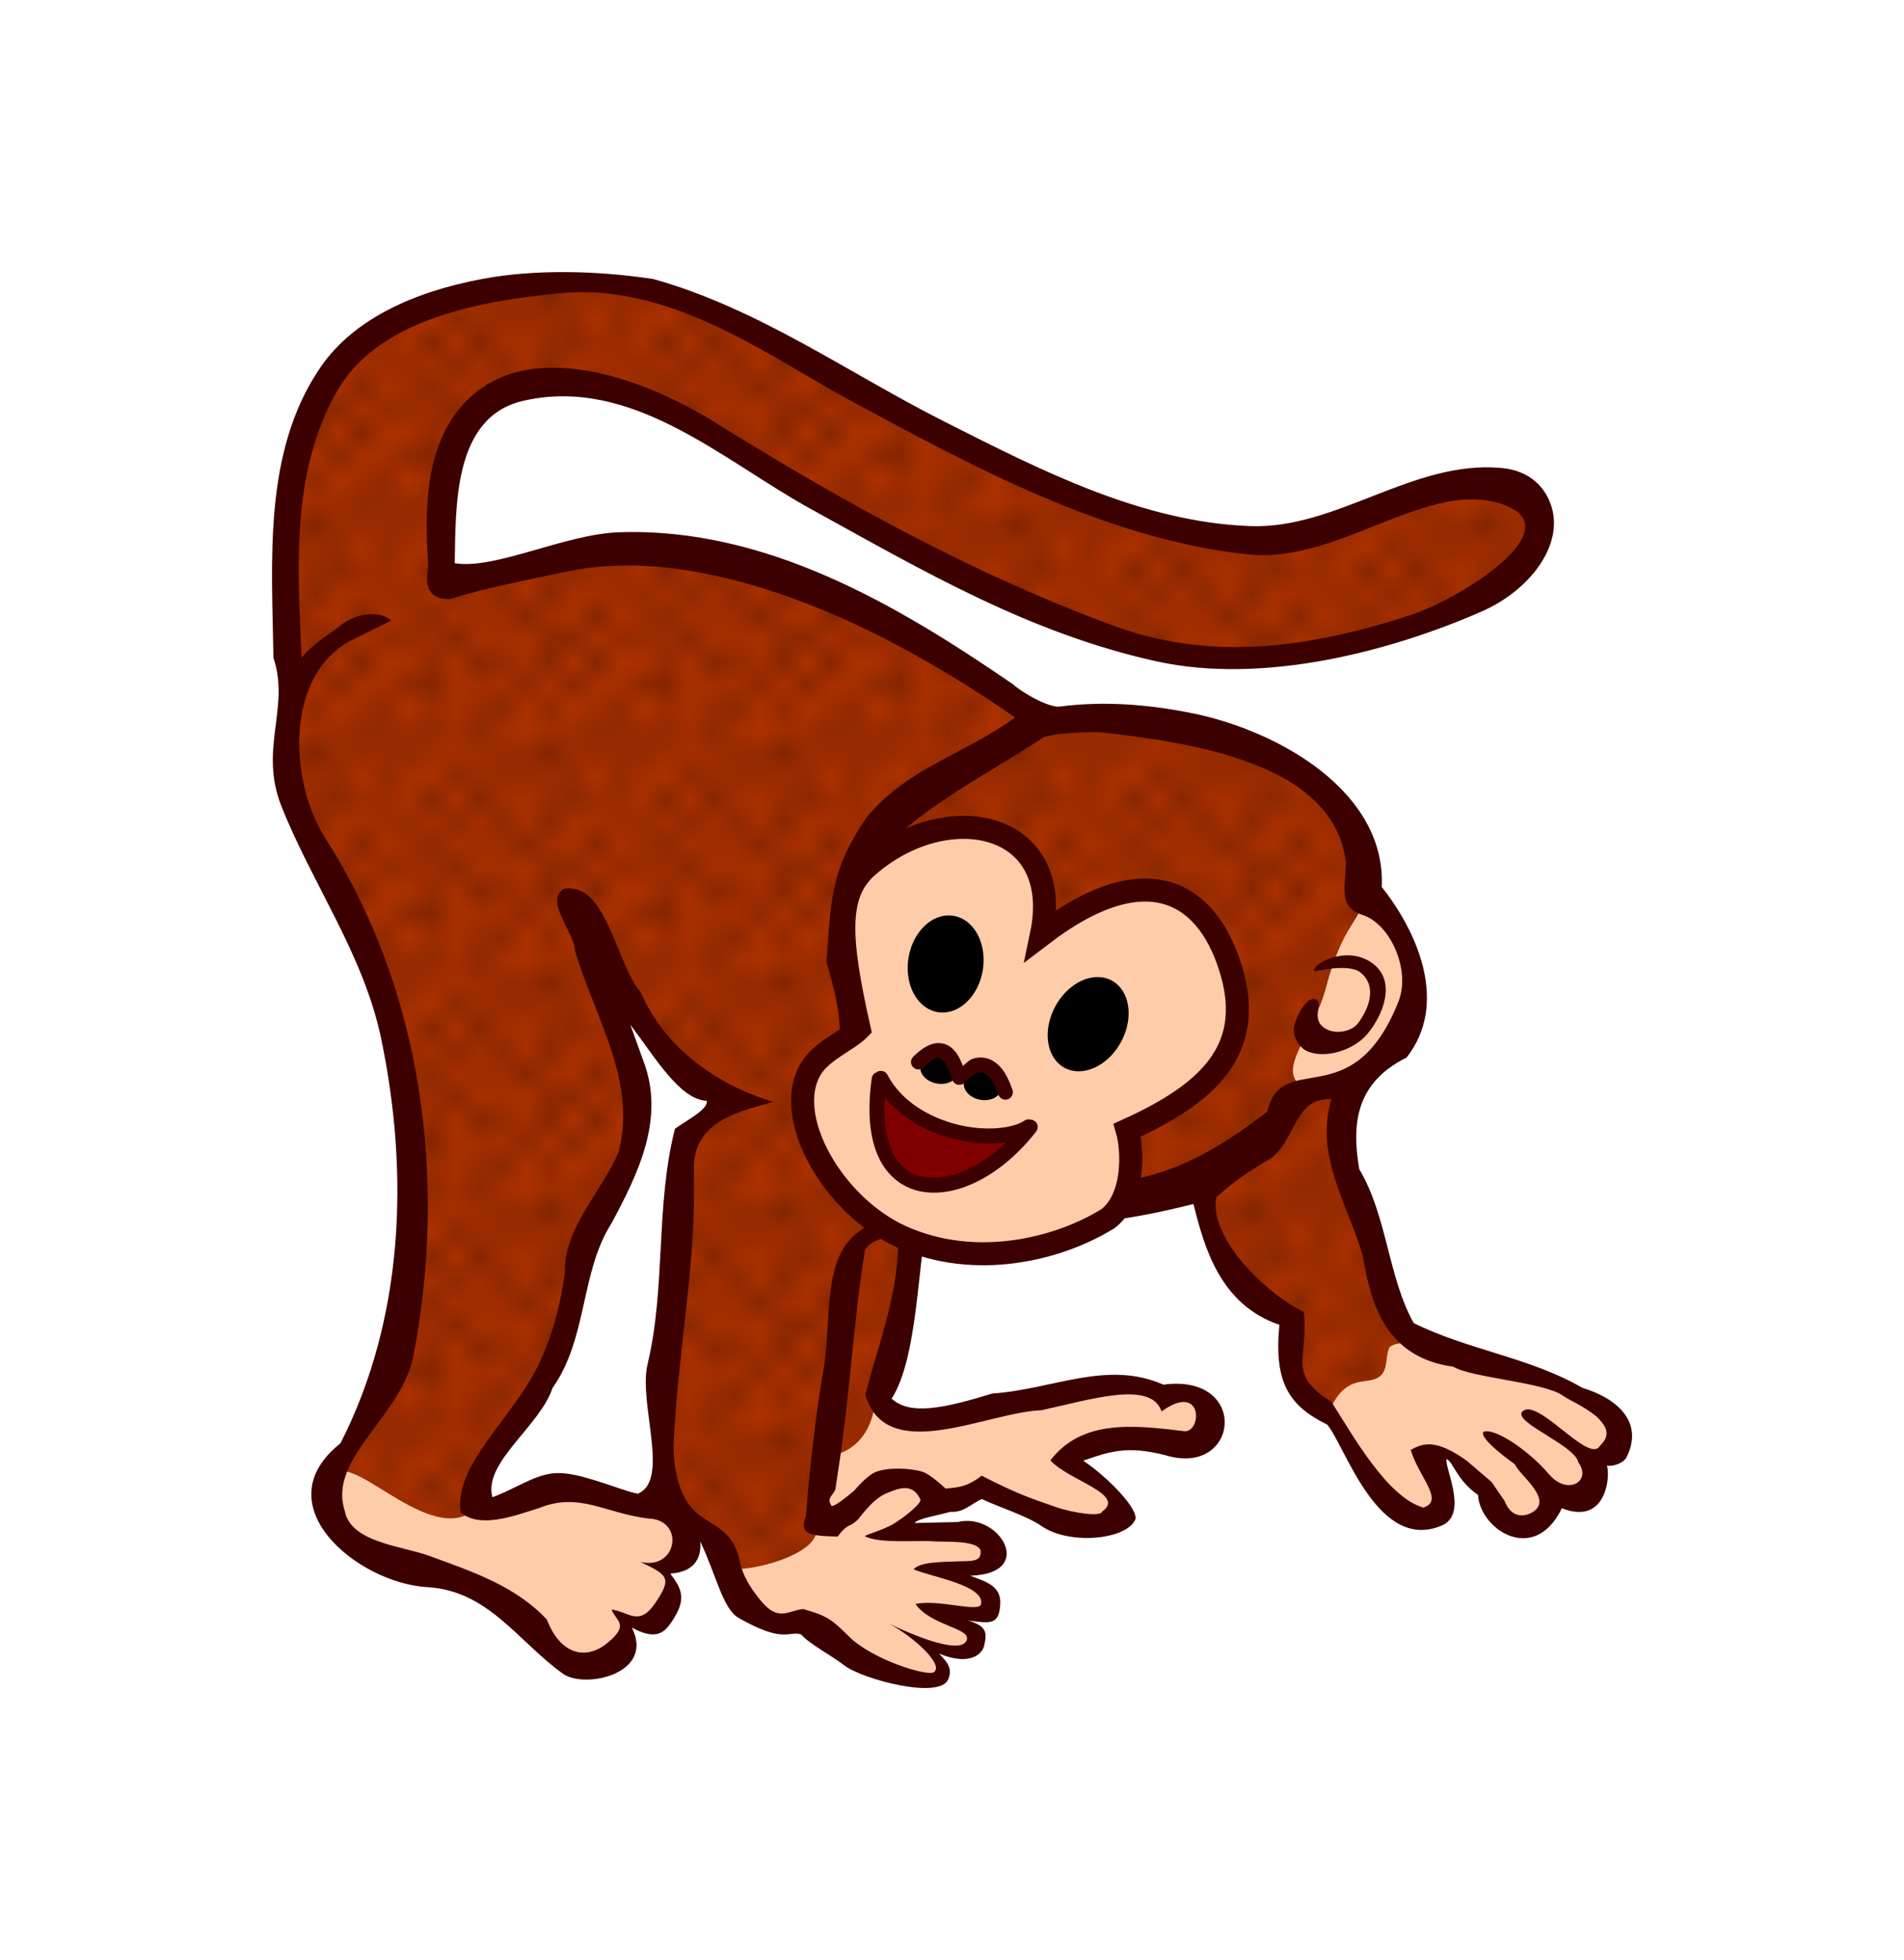 <?xml version="1.0" encoding="UTF-8"?>
<svg width="70.003mm" height="72.048mm" version="1.1" viewBox="0 0 248.04 255.29" xmlns="http://www.w3.org/2000/svg" xmlns:xlink="http://www.w3.org/1999/xlink">
<defs>
<pattern id="a" xlink:href="#b" patternTransform="matrix(3.05 0 0 2.981 507.34 462.38)"/>
<pattern id="b" xlink:href="#c" patternTransform="matrix(1.656 0 0 1.727 135.76 995.43)"/>
<pattern id="c" width="10" height="10" patternTransform="translate(0) scale(10)" patternUnits="userSpaceOnUse">
<circle cx="2.567" cy=".81" r=".45"/>
<circle cx="3.048" cy="2.33" r=".45"/>
<circle cx="4.418" cy="2.415" r=".45"/>
<circle cx="1.844" cy="3.029" r=".45"/>
<circle cx="6.08" cy="1.363" r=".45"/>
<circle cx="5.819" cy="4.413" r=".45"/>
<circle cx="4.305" cy="4.048" r=".45"/>
<circle cx="5.541" cy="3.045" r=".45"/>
<circle cx="4.785" cy="5.527" r=".45"/>
<circle cx="2.667" cy="5.184" r=".45"/>
<circle cx="7.965" cy="1.448" r=".45"/>
<circle cx="7.047" cy="5.049" r=".45"/>
<circle cx="4.34" cy=".895" r=".45"/>
<circle cx="7.125" cy=".34" r=".45"/>
<circle cx="9.553" cy="1.049" r=".45"/>
<circle cx="7.006" cy="2.689" r=".45"/>
<circle cx="8.909" cy="2.689" r=".45"/>
<circle cx="9.315" cy="4.407" r=".45"/>
<circle cx="7.82" cy="3.87" r=".45"/>
<circle cx="8.27" cy="5.948" r=".45"/>
<circle cx="7.973" cy="7.428" r=".45"/>
<circle cx="9.342" cy="8.072" r=".45"/>
<circle cx="8.206" cy="9.315" r=".45"/>
<circle cx="9.682" cy="9.475" r=".45"/>
<circle cx="9.688" cy="6.186" r=".45"/>
<circle cx="3.379" cy="6.296" r=".45"/>
<circle cx="2.871" cy="8.204" r=".45"/>
<circle cx="4.59" cy="8.719" r=".45"/>
<circle cx="3.181" cy="9.671" r=".45"/>
<circle cx="5.734" cy="7.315" r=".45"/>
<circle cx="6.707" cy="6.513" r=".45"/>
<circle cx="5.73" cy="9.67" r=".45"/>
<circle cx="6.535" cy="8.373" r=".45"/>
<circle cx="4.37" cy="7.154" r=".45"/>
<circle cx=".622" cy="7.25" r=".45"/>
<circle cx=".831" cy="5.679" r=".45"/>
<circle cx="1.257" cy="8.519" r=".45"/>
<circle cx="1.989" cy="6.877" r=".45"/>
<circle cx=".374" cy="3.181" r=".45"/>
<circle cx="1.166" cy="1.664" r=".45"/>
<circle cx="1.151" cy=".093" r=".45"/>
<circle cx="1.151" cy="10.093" r=".45"/>
<circle cx="1.302" cy="4.451" r=".45"/>
<circle cx="3.047" cy="3.763" r=".45"/>
</pattern>
</defs>
<g transform="translate(-235.98 -341.86)">
<path d="m308.29 378.62c-2.121 0.013-4.263 0.082-6.407 0.158-9.824 2.398-18.776 5.478-23.444 11.903-5.407 11.505-6.743 24.92-5.209 39.678 1.189 1.94-0.218 7.93-0.327 11.9 2.018 9.298 8.365 17.921 12.699 26.857 3.155 9.777 4.657 19.726 3.907 29.909-1.089 10.556-0.101 21.34-8.137 31.13-2.258 3.596-5.581 6.846 1.792 13.582l15.138 5.034c4.766 1.433 7.244 5.013 9.443 8.851 1.604 0.756 9.591 4.288 9.605-4.731 1.985 0.14 3.312 1.565 5.698-1.679 0.92-1.408 0.381-3.271-1.302-5.493 2.067-0.378 3.158 0.02 4.396-5.796 3.514 2.025 4.586 5.876 6.022 9.458 1.894 3.406 5.177 3.885 8.792 3.662 4.896 2.909 7.552 7.22 15.954 7.938 2.656-1.048 1.654-2.874 0-4.731 1.868 0.358 3.915 1.839 6.188-0.459 0.151-1.826-1.962-2.591-3.421-3.662 2.964 0.199 4.994-0.171 5.047-1.831-0.69-2.202-3.359-2.548-5.209-3.662 2.386-0.588 5.413-0.127 6.188-3.358-0.866-1.938-2.893-1.694-4.558-2.134l-9.443 0.303 5.698-3.51c5.106-0.06 4.235-1.536 6.673-2.29 4.118 2.072 6.937 4.38 14.652 4.579 5.562 0.682 2.779-1.768 2.281-3.358-0.703-1.526-3.349-3.05-6.188-4.576 1.586-1.197 2.098-2.54 6.511-3.358l10.418 1.221c3.148-2.136 3.041-4.477-0.324-7.02l-3.907 0.614c-3.831-2.512-8.98-2.063-14.98 0.303l-18.232 3.052c-1.754-0.311-3.431-0.743-3.907-3.052 2.491-7.26 4.329-14.928 4.231-23.806 5.114 1.223 10.406 1.116 15.955-0.914 6.942 1.149 14.114 0.375 21.491-2.138 2.035 4.678 1.679 13.215 12.699 16.482-2.991 6.938 0.048 9.99 3.907 12.513l9.443 12.513c5.523 3.019 5.81 0.476 4.882-3.358l-0.975-4.579c1.36 0.319 1.846-0.507 5.209 2.441l4.234 6.717c2.135 2.883 4.597 0.838 7.162-2.748 2.565-0.407 5.562-0.177 5.209-4.883 4.894-2.704 2.862-4.483 1.953-6.41-2.034-1.756-4.743-2.878-7.162-4.272l-19.21-5.493c-1.52-0.961-3.038-6.079-4.558-10.072-3.12-8.304-5.416-15.447-4.234-17.703-0.172-4.422 3.902-7.958 7.49-11.596 5.371-8.274 0.597-12.658-3.256-17.396-0.893-7.181-2.49-14.145-11.073-18.923-10.67-4.567-21.794-4.863-32.884-5.493-9.865-7.788-21.182-13.67-33.211-18.616-6.858-2.247-14.323-3.732-23.768-2.745l-19.7 3.507c0.166-6.308-2.328-10.595 0.975-18.006 2.9-3.176 5.634-9.919 23.283-5.952l43.306 24.113c8.9 4.196 17.797 8.267 26.697 10.069 12.875 0.8 25.104-0.213 35.816-5.493 3.983-2.733 8.515-3.159 11.724-9.155-0.836-8.797-4.466-7.551-7.814-7.324-6.831-0.036-14.264 3.302-21.491 5.493-9.413 3.328-18.356-0.421-27.351-3.358l-53.073-25.94c-5.475-2.458-11.649-2.945-18.012-2.907zm9.076 93.359c4.214 4.957 7.623 10.819 14.735 12.517-3.328 1.99-6.021 4.128-6.907 6.69-0.699 13.601-4.429 27.769-2.763 39.708l-0.46 7.553-13.814-3.669-8.058 3.884c-2.934-0.387-2.273-2.028-1.612-4.1l9.9-16.617c1.768-3.222 2.979-9.056 4.144-15.106 3.076-4.911 5.663-10.129 6.907-16.185l-4.375-13.596 2.302-1.079z" fill="#ad3100" fill-rule="evenodd" stroke="#f00" stroke-width=".632"/>
<path d="m307.99 378.24c-2.121 0.012-4.263 0.082-6.407 0.158-9.824 2.398-18.776 5.478-23.444 11.903-5.407 11.505-6.743 24.92-5.209 39.678 1.189 1.94-0.218 7.93-0.327 11.9 2.018 9.298 8.365 17.921 12.699 26.857 3.155 9.777 4.657 19.726 3.907 29.909-1.089 10.556-0.101 21.34-8.137 31.13-2.258 3.596-5.581 6.846 1.792 13.582l15.138 5.034c4.766 1.433 7.244 5.013 9.443 8.851 1.604 0.756 9.591 4.288 9.605-4.731 1.985 0.14 3.312 1.565 5.698-1.679 0.92-1.408 0.381-3.271-1.302-5.493 2.067-0.378 3.158 0.019 4.396-5.796 3.514 2.025 4.586 5.876 6.022 9.458 1.894 3.406 5.177 3.885 8.792 3.662 4.896 2.909 7.552 7.22 15.955 7.938 2.656-1.048 1.654-2.874 0-4.731 1.868 0.358 3.915 1.839 6.188-0.459 0.15-1.826-1.962-2.591-3.421-3.662 2.964 0.199 4.994-0.171 5.047-1.831-0.69-2.202-3.359-2.548-5.209-3.662 2.386-0.588 5.413-0.128 6.188-3.358-0.866-1.938-2.893-1.694-4.558-2.134l-9.443 0.303 5.698-3.51c5.106-0.06 4.235-1.536 6.673-2.29 4.118 2.072 6.938 4.38 14.652 4.579 5.562 0.682 2.779-1.768 2.281-3.358-0.703-1.526-3.349-3.05-6.188-4.576 1.586-1.197 2.098-2.54 6.511-3.358l10.418 1.221c3.148-2.136 3.041-4.477-0.324-7.02l-3.907 0.614c-3.831-2.512-8.98-2.063-14.98 0.304l-18.232 3.052c-1.754-0.311-3.431-0.743-3.907-3.052 2.491-7.26 4.329-14.928 4.231-23.806 5.114 1.223 10.406 1.116 15.955-0.914 6.943 1.149 14.114 0.375 21.491-2.138 2.035 4.678 1.679 13.215 12.699 16.482-2.991 6.938 0.048 9.99 3.907 12.513l9.443 12.513c5.524 3.019 5.81 0.476 4.882-3.358l-0.975-4.579c1.36 0.319 1.846-0.507 5.209 2.441l4.234 6.717c2.134 2.883 4.597 0.838 7.162-2.748 2.565-0.407 5.562-0.177 5.209-4.883 4.894-2.704 2.862-4.482 1.953-6.41-2.034-1.756-4.743-2.878-7.162-4.272l-19.21-5.493c-1.52-0.961-3.038-6.079-4.558-10.072-3.12-8.304-5.416-15.447-4.234-17.703-0.172-4.422 3.902-7.958 7.49-11.596 5.371-8.274 0.597-12.658-3.256-17.396-0.893-7.181-2.49-14.145-11.073-18.923-10.67-4.567-21.794-4.863-32.884-5.493-9.865-7.788-21.182-13.67-33.211-18.616-6.858-2.247-14.323-3.732-23.768-2.745l-19.699 3.507c0.166-6.308-2.328-10.595 0.975-18.006 2.9-3.176 5.634-9.919 23.283-5.952l43.306 24.113c8.9 4.196 17.797 8.267 26.696 10.069 12.875 0.8 25.104-0.213 35.816-5.493 3.983-2.733 8.515-3.158 11.724-9.155-0.836-8.797-4.466-7.551-7.814-7.324-6.831-0.036-14.264 3.302-21.491 5.493-9.413 3.328-18.356-0.421-27.351-3.358l-53.073-25.94c-5.475-2.458-11.649-2.945-18.012-2.907zm9.076 93.359c4.214 4.957 7.623 10.819 14.735 12.517-3.328 1.99-6.021 4.128-6.907 6.69-0.699 13.601-4.429 27.769-2.763 39.708l-0.46 7.553-13.814-3.669-8.058 3.885c-2.934-0.387-2.273-2.028-1.612-4.1l9.9-16.617c1.768-3.222 2.979-9.056 4.144-15.106 3.076-4.911 5.663-10.129 6.907-16.185l-4.375-13.596 2.302-1.079z" fill="url(#a)" fill-rule="evenodd" opacity=".429" stroke="#f00" stroke-width=".632"/>
<path d="m418.98 475.79c-4.348 4.851-10.651 9.256-13.265 7.657-3.656-2.236 1.399-6.743 3.027-13.027 2.046-7.893 4.544-8.821 4.618-11.01 3.521 2.239 10.554 10.874 5.619 16.38z" color="#000000" fill="#fca" fill-rule="evenodd"/>
<path d="m409.23 525.5c0.628-1.504 1.653-2.92 3.165-3.453 1.281-0.452 2.526-0.22 3.379-0.949 1.012-0.865 0.684-2.321 1.13-3.555 0.362-1.002 3.004-0.533 3.377-1.538l20.951 7.122 5.756 4.532c0.185 2.024-0.278 3.414-3.684 4.316 0 0 0.46 4.532-0.921 4.532s-4.374 0.216-4.374 0.216l-2.533 3.669c-1.868 1.067-3.133-0.97-4.605-1.942l-4.375-5.611c-1.939-1.954-3.055-1.98-4.144-1.942l1.612 6.258c-0.288 0.836-0.113 1.889-1.612 2.158-1.165 0.189-2.575-0.079-4.605-1.511-4.128-2.44-6.002-7.785-8.519-12.301z" fill="#fca" fill-rule="evenodd"/>
<path d="m344.07 531.54c3.53-0.72 5.488-3.208 5.986-7.337 1.726 2.867 5.222 2.968 8.749 3.021l25.096-5.395 3.223 2.158c2.075 0.15 2.845-2.758 7.137 2.59-1.151 4.816-2.302 3.006-3.454 3.669l-10.591-1.079-5.065 2.59c4.046 3.047 6.543 5.368 6.907 6.69-1.612 2.94-3.223 2.094-4.835 2.374l-13.123-5.179-5.526 1.942-4.144-3.021c-4.952-0.885-7.689 3.418-11.512 5.179z" fill="#fca" fill-rule="evenodd"/>
<path d="m331.02 546.02c1.123 0.941 12.53-1.544 11.233-5.494 5.43-0.878 6.056-3.686 8.791-5.646h5.047l1.791 2.899c-1.072 0.236-3.345 2.16-5.21 3.51l10.256 0.305c3.924 2.249 1.853 3.202 0.326 4.273l-2.768 0.763 3.419 1.984c1.899 2.55 0.544 2.922-0.488 3.51l-4.07 0.305 3.744 2.289c-0.019 0.814 0.099 1.628-0.326 2.442l-5.535-0.611c1.965 2.419 2.105 3.888 0.163 4.273-4.828-0.945-9.573-0.876-14.815-6.867-4.101-0.54-8.209-1.076-9.768-3.205z" fill="#fca" fill-rule="evenodd"/>
<path d="m279.25 534.43c1.757-4.492 12.047 8.396 18.071 4.425l10.908-2.899c3.78 0.279 7.342 0.406 14.489 3.052 2.403 2.49 3.961 4.931-0.488 7.019 0.585 1.754 2.501 3.286 0.651 6.562-1.405 0.877-3.033 1.486-5.698 0 0.849 2.986-0.234 4.667-1.954 5.646-4.423 0.365-4.235 0.357-6.349 0l-10.419-10.072c-4.661-0.778-10.417-0.874-16.768-4.425-4.632-7.332-2.073-6.698-2.442-9.308z" fill="#fca" fill-rule="evenodd"/>
<path d="m353.23 465.18c-0.605 0.03-1.206 0.207-1.746 0.613l-0.07 0.053-0.033 0.08c-0.154 0.374-0.324 0.552-0.498 0.768-0.174 0.216-0.353 0.515-0.336 0.926 0.034 0.822 0.609 2.071 2.344 5.371l0.047 0.088 0.086 0.047c1.37 0.715 2.23 1.429 3.147 1.684 0.458 0.128 0.94 0.116 1.428-0.096s0.981-0.605 1.559-1.221l0.033-0.037 0.022-0.043c0.46-0.965 0.62-2.015 0.367-3.121-0.253-1.106-0.907-2.26-2.031-3.486l-0.02-0.023-0.025-0.019c-0.445-0.325-1.389-0.948-2.502-1.312-0.556-0.182-1.164-0.3-1.77-0.27zm0.049 0.629c0.501-0.022 1.021 0.077 1.525 0.242 0.994 0.325 1.874 0.9 2.291 1.203 1.058 1.161 1.646 2.217 1.865 3.178 0.217 0.95 0.085 1.817-0.307 2.66-0.523 0.55-0.954 0.887-1.309 1.041-0.365 0.159-0.657 0.164-1.008 0.066-0.679-0.189-1.579-0.867-2.924-1.582-1.665-3.176-2.215-4.524-2.236-5.025-0.011-0.255 0.044-0.315 0.195-0.502 0.131-0.162 0.337-0.439 0.514-0.799 0.425-0.313 0.899-0.46 1.393-0.482z" color="#000000" color-rendering="auto" fill="#f60" fill-rule="evenodd" image-rendering="auto" shape-rendering="auto" solid-color="#000000" style="block-progression:tb;isolation:auto;mix-blend-mode:normal;text-decoration-color:#000000;text-decoration-line:none;text-decoration-style:solid;text-indent:0;text-transform:none;white-space:normal"/>
<path d="m371.15 470.61c-0.828-0.055-1.685-0.02-2.541 0.123l-0.029 6e-3 -0.029 0.01c-0.508 0.187-1.757 0.657-2.857 1.391-0.55 0.367-1.066 0.801-1.432 1.318-0.366 0.517-0.579 1.136-0.476 1.805l0.014 0.088 0.057 0.066c1.282 1.519 3.642 2.346 8.492 2.682l0.094 6e-3 0.082-0.045c1.343-0.738 2.654-1.099 3.574-1.713 0.46-0.307 0.832-0.702 0.99-1.236 0.158-0.535 0.1-1.172-0.178-1.967l-0.016-0.047-0.031-0.039c-0.68-0.897-1.891-1.603-3.356-2.033-0.732-0.215-1.53-0.359-2.357-0.414zm-0.041 0.631c0.782 0.052 1.534 0.189 2.221 0.391 1.351 0.397 2.428 1.057 2.99 1.773 0.229 0.682 0.264 1.176 0.16 1.527-0.107 0.363-0.345 0.63-0.733 0.889-0.752 0.502-2.056 0.903-3.424 1.635-4.64-0.33-6.769-1.127-7.887-2.387-0.04-0.444 0.063-0.854 0.34-1.246 0.299-0.423 0.756-0.818 1.266-1.158 1.009-0.673 2.193-1.123 2.701-1.311 0.794-0.13 1.594-0.164 2.365-0.113z" color="#000000" color-rendering="auto" fill="#f60" fill-rule="evenodd" image-rendering="auto" shape-rendering="auto" solid-color="#000000" style="block-progression:tb;isolation:auto;mix-blend-mode:normal;text-decoration-color:#000000;text-decoration-line:none;text-decoration-style:solid;text-indent:0;text-transform:none;white-space:normal"/>
<path d="m309.75 377.3c-3.774-0.026-7.484 0.245-10.922 0.887-8.737 1.631-16.725 5.137-21.08 11.482-7.525 10.963-6.346 25.175-6.148 37.873 2.194 6.49-1.926 11.854 1.037 19.316 4.048 10.195 10.706 19.322 12.99 30.248 3.668 17.545 2.984 36.553-5.303 52.75-10.102 8.013 2.195 18.134 11.209 18.719 8.089 0.415 11.879 7.074 17.805 11.299 2.784 1.984 12.007 0.046 8.953-6.027 3.101 1.701 4.21 0.707 5.191-0.75 1.995-2.961 1.339-4.264-0.188-6.279 3.391-0.212 4.08-2.305 3.908-4.182 2.092 4.383 2.94 8.78 5.002 9.955 5.971 3.404 6.485 1.631 8.139 2.15 1.089 1.255 3.903 2.7 5.6 4.016 2.335 1.812 12.458 4.526 13.566 1.824 0.563-1.373-0.022-2.129-1.195-3.346 3.699 1.552 5.59 0.299 5.889-1.086 0.353-1.641 0.366-2.476-2.119-3.223 2.913 0.383 4.044 0.632 4.203-2.143 0.138-2.407-1.968-2.946-3.914-3.688 8.759-0.264 3.707-8.344-1.619-6.994l-5.625 0.127c0.381-0.583 3.195-1.032 4.644-1.451 1.747 0.091 2.467-0.874 4.106-1.678 1.915 0.952 5.881 2.187 7.783 3.527 3.444 2.427 10.818 1.878 12.184-0.764 0.656-1.269-3.53-5.61-6.748-7.746 3.385-1.189 5.672-1.996 10.641-0.734 9.7 3.012 11.116-10.682-0.199-9.174-7.382-3.254-14.428 0.635-22.295 1.154-6.195 1.909-10.718 2.893-13.109 0.666 3.459-5.321 3.383-18.175 4.606-22.178 4.359 0.109 7.396 1.378 13.522-1.148 7.047 1.431 16.857-0.947 21.193-2.019 1.404 5.619 3.452 13.091 11.191 15.729-0.707 7.458 1.168 10.508 6.238 13.004 2.372 2.815 6.675 16.976 15.17 13.029 3.093-1.686 0.103-7.457 0.367-8.537 0.846 0.272 1.308 2.733 4.104 4.666 0.257 4.502 7.34 9.165 10.922 1.73 2.302 0.907 3.776 0.438 4.686-0.545 1.373-1.484 1.463-4.139 1.185-5.004 0.914 0.154 2.214-0.386 2.568-1.107 2.279-4.634-1.306-7.677-5.77-9.027-6.814-3.967-14.989-4.947-21.967-8.438-3.37-6.029-3.419-13.824-7.094-20.049-1.079-6.244-0.241-11.343 6.164-14.529 5.411-6.882 1.63-16.077-3.232-22.219 0.571-12.509-13.578-20.329-24.438-22.576-6.138-1.27-11.957-1.647-17.555-0.918-1.175 0.153-4.433-1.48-6.078-2.928-14.91-10.224-32.142-20.481-51.383-19.773-7.007 0.258-16.1 4.9-21.316 4.025 0.14-7.345-0.219-19.02 8.857-21.135 14.197-3.308 26.02 7.727 37.438 14.02 14.688 8.095 28.463 16.202 45.053 19.881 13.882 3.078 30.467-1.228 42.473-6.494 6.095-2.673 10.686-8.501 9.045-13.697-0.764-2.419-2.767-4.639-6.508-4.981-11.558-1.054-21.416 7.982-32.705 7.574-14.241-0.514-27.49-7.365-39.918-13.641-12.514-6.319-24.189-14.742-37.908-18.551-3.685-0.548-7.521-0.871-11.295-0.896zm2.103 2.615c13.262 0.015 25.087 8.807 34.752 14.029 15.958 8.622 33.386 18.118 51.869 20.121 12.07 1.308 23.61-10.118 33.537-6.418 8.52 3.175-5.591 12.147-12.35 14.35-12.424 4.049-25.427 6.152-38.281 1.477-18.495-6.726-35.854-16.4-52.338-26.645-9.256-5.752-24.465-11.343-32.676-2.357-4.708 5.152-5.196 12.735-4.598 21.092-0.387 2.377-0.233 4.373 2.814 4.336 4.934-1.553 10.183-2.505 15.09-3.559 9.523-2.044 19.482 0.028 27.824 2.832 11.628 3.958 22.08 10.182 30.738 16.131-6.541 4.777-14.035 6.574-19.279 12.93-4.982 6.976-4.764 11.819-5.303 18.949 3.959 13.278-0.621 9.947 2.803 13.225-1.542 1.232-3.123 5.406-4.814 7.711 0.512 8.251 4.353 10.073 8.967 12.592-2.867 1.208-4.663 2.898-5.574 5.453-1.448 4.059-1.014 9.645-1.766 13.971-1.065 6.126-1.932 14.173-2.295 19.162-0.944 2.452 0.455 2.594 4.127 2.701 1.346-1.805 1.519-1.163 2.43-2.037 0.237 0 1.873-2.755 3.936-3.602 1.435-0.589 3.357-1.485 4.408 0.801 0.245 0.344-1.548 1.969-3.453 3.156-1.479 0.9-4.012 1.516-3.74 1.656 1.908 0.983 7.115 0.478 8.773 0.639 1.353 0.131 5.698-0.228 6.262 1.164 0.198 1.55-1.195 1.395-2.842 1.449-2.249 0.074-5.073 0.074-5.881 1.039 2.351 1 9.19 2.065 8.805 4.496-0.194 1.225-5.461-0.642-8.551 0.018 2.005 2.851 7.216 3.116 6.674 4.689-0.665 1.928-6.417-0.35-10.117-2.123 3.089 1.628 7.207 5.342 5.84 6.311-0.846 0.599-8.077-1.645-11.088-4.664-2.384-2.39-3.024-2.706-5.916-3.549-2.015 0.124-3.282 1.916-5.875-1.498-0.791-1.041-1.998-2.546-2.498-5.076-0.938-4.057-3.981-4.336-5.976-6.367-1.852-1.884-2.705-5.515-2.529-9.096 0.611-12.426 2.952-22.852 2.605-35.225-0.194-6.921 7.557-7.832 10.322-8.81-7.593-2.286-14.145-7.179-17.225-14.229-3.273-3.848-4.481-14.525-10.041-13.51-2.566 1.55 1.339 5.542 1.48 8.113 2.535 8.614 8.164 17.067 5.623 26.27-2.272 5.231-7.05 9.708-6.969 15.611-0.653 4.942-2.101 10.316-5.07 14.904-3.832 5.922-9.224 10.945-8.51 16.307 2.498 2.123 6.729 0.553 10.234-0.555 5.234-2.117 8.539 0.659 14.203 1.363 4.819 0.117 3.851 6.783-0.99 5.658 3.526 1.706 4.154 2.039 1.934 5.33-2.14 3.171-3.451 1.15-5.705 0.869 0.508 1.474 2.468 1.941-0.588 4.387-2.277 1.91-5.833 2.064-7.854-3.096-4.112-4.378-9.703-6.228-15.213-8.248-3.746-1.373-10.387-1.757-11.127-5.967-2.159-6.844 7.453-12.261 8.973-20.15 4.394-22.808 1.218-47.518-11.486-67.385-4.804-7.512-5.283-21.537 3.631-25.912l4.975-2.443c-1.859-1.591-5.048-0.626-6.42 0.479-1.674 1.348-3.58 2.347-5.279 4.346-0.52-11.825-1.421-24.8 4.953-35.242 5.44-8.912 18.694-11.312 28.965-12.236 0.897-0.081 1.786-0.118 2.67-0.117zm67.41 57.316c11.451 1.3 30.684 3.834 32.057 17.111-0.115 3.182-0.936 5.739 2.117 6.672 3.626 1.108 6.367 7.166 4.723 11.305-5.992 15.076-15.182 6.048-17.094 14.334-13.256 10.236-19.041 9.068-32.438 10.445-2.786 1.155-8.602 3.382-15.852 1.281-3.087-0.895-6.918-5.607-6.861-7.83-0.503-1.392-2.558-3.347 0.26-6.205 9.495-8.864-6.09-18.789 6.762-33.646 0.219-0.392 0.564-0.699 0.979-0.871 5.522-4.741 13.421-8.757 18.06-11.979 1.774-0.515 5.438-0.66 7.287-0.617zm-61.168 38.098c3.382 4.471 6.481 9.766 9.961 9.912 0.145 1.087-2.143 2.255-4.144 3.629-2.566 10.008-1.171 20.624-3.568 30.654-1.236 5.17 2.984 15.119-1.283 16.891-1.62-0.356-3.337-1.056-5.143-1.609-1.806-0.553-4.025-1.266-5.994-1.033-2.535 0.299-5.034 2.119-7.797 3.092-1.246-4.489 6.202-9.254 7.838-14.227 4.604-6.539 3.587-15.028 7.674-21.439 3.527-6.564 7.007-13.696 4.15-21.168-0.564-1.567-1.133-3.133-1.693-4.701zm91.316 9.693c-2.141 7.427 2.005 13.333 4.123 20.457 1.028 6.418 3.114 13.219 11.766 14.391 2.402 1.458 11.827 2.007 14.307 3.781 0.969 0.693 2.6 1.269 4.416 2.754 1.242 1.26 1.881 2.333 0.367 3.799-1.473 2.39-8.303-6.658-10.156-4.412-0.863 1.442 6.97 4.358 7.354 6.533 1.803 2.41-1.356 4.44-3.822 1.545-2.658-3.12-7.103-6.092-8.524-5.518-0.712 0.855 4.086 4.229 4.086 4.229 0.626 1.467 5.051 4.551 2.309 6.236-0.806 0.495-2.691 1.032-3.65-1.465l-1.688-2.457-3.232-2.768c-4.062-2.905-5.688-2.293-7.311-1.422 1.065 3.574 4.46 6.622 1.647 7.516-4.698-1.332-9.155-9.366-11.978-13.775-5.966-3.772-2.893-5.61-3.603-11.719-5.118-2.469-12.325-9.684-11.404-14.912 1.648-1.506 4.132-3.399 6.611-4.766 3.83-2.111 3.271-8.287 8.385-8.027zm-56.414 17.096c0.223 7.834-2.318 13.857-4.293 21.418 2.753 9.269 15.797 2.266 22.94 2.008 6.519-1.419 14.289-3.922 15.656 0.154 5.358-3.869 5.312 2.597 3.031 2.58-6.636-0.811-13.4-1.585-17.512 3.797 2.357 2.615 9.958 4.428 6.719 6.68-0.086 0.655-3.536 0.249-6.08-0.629-3.291-1.136-5.109-1.763-9.586-4.055-1.701 1.281-2.701 1.534-4.717 1.666 0 0-1.946-1.871-3.064-2.201-1.627-0.48-4.451-0.58-6.021 0.045-1.195 0.475-2.799 2.422-2.799 2.422s-2.752 2.368-2.99 1.967c-0.544-0.914-0.071-1.063 0.519-2.051l0.379-2.57c1.494-9.501 1.965-19.186 3.473-28.643 0.874-1.651 3.195-1.441 4.346-2.588z" color="#000000" color-rendering="auto" fill="#3c0000" fill-rule="evenodd" image-rendering="auto" shape-rendering="auto" solid-color="#000000" style="block-progression:tb;isolation:auto;mix-blend-mode:normal;text-decoration-color:#000000;text-decoration-line:none;text-decoration-style:solid;text-indent:0;text-transform:none;white-space:normal"/>
<path d="m348.98 454.71c-4.045 3.55-3.764 9.232-1.07 21.161-1.416 1.455-4.787 2.8-6.214 5.06-3.976 6.295 2.864 18.007 11.671 21.991 9.72 4.397 20.602 1.623 26.982-2.353 3.538-2.751 3.184-9.046 2.471-11.507 10.526-4.76 16.494-10.37 13.655-20.457s-10.652-15.806-24.831-4.96c3.124-14.858-12.298-18.031-22.663-8.935z" fill="#fca" stroke="#3c0000" stroke-width="3"/>
<path d="m414.81 467.35c-3.445-2.58-8.23 0.262-7.572 1.033 0 0 4.425-1.08 5.94 0.116 2.401 1.893 0.966 5.046-0.35 6.716-0.744 0.945-2.815 1.478-4.247 0.579-2.013-1.263 0.025-3.443-1.275-3.793-1.216-0.328-2.486 2.371-2.742 3.533-0.267 1.213 0.607 2.823 1.828 3.297 2.489 0.966 6.037-0.303 7.707-2.285 2.032-2.412 3.863-6.835 0.711-9.195z" fill="#3c0000" fill-rule="evenodd"/>
<path d="m363.99 468.33a4.902 6.357 9.133 0 1-5.931 5.345 4.902 6.357 9.133 0 1-3.704-7.172 4.902 6.357 9.133 0 1 5.93-5.345 4.902 6.357 9.133 0 1 3.704 7.172z" color="#000000" fill-rule="evenodd"/>
<path d="m382.5 476.52a4.867 6.461 28.473 0 1-7.023 4.743 4.867 6.461 28.473 0 1-2.502-7.265 4.867 6.461 28.473 0 1 7.023-4.743 4.867 6.461 28.473 0 1 2.501 7.265z" color="#000000" fill-rule="evenodd"/>
<path d="m350.75 481.34a0.964 0.964 0 0 0-0.562 0.178 0.964 0.964 0 0 0-0.643 0.791c-0.627 4.504-0.237 7.938 0.961 10.42 1.198 2.482 3.269 3.954 5.639 4.35 4.739 0.791 10.484-2.289 14.805-7.822a0.964 0.964 0 0 0-0.725-1.57 0.964 0.964 0 0 0-0.793 0.139c-1.656 1.079-5.351 1.407-8.973 0.445-3.622-0.961-7.139-3.102-8.854-6.398a0.964 0.964 0 0 0-0.856-0.531z" color="#000000" color-rendering="auto" fill="#3c0000" fill-rule="evenodd" image-rendering="auto" shape-rendering="auto" solid-color="#000000" style="block-progression:tb;isolation:auto;mix-blend-mode:normal;text-decoration-color:#000000;text-decoration-line:none;text-decoration-style:solid;text-indent:0;text-transform:none;white-space:normal"/>
<path d="m351.24 484.8c2.207 2.733 5.469 4.462 8.725 5.326 2.49 0.661 4.988 0.858 7.121 0.523-3.581 3.397-7.661 5.015-10.621 4.521-1.817-0.303-3.258-1.292-4.221-3.287-0.784-1.625-1.195-3.972-1.004-7.084z" color="#000000" color-rendering="auto" fill="#800000" fill-rule="evenodd" image-rendering="auto" shape-rendering="auto" solid-color="#000000" style="block-progression:tb;isolation:auto;mix-blend-mode:normal;text-decoration-color:#000000;text-decoration-line:none;text-decoration-style:solid;text-indent:0;text-transform:none;white-space:normal"/>
<path d="m364.08 485.15a2.478 1.866 10.932 0 1-2.546-2.02 2.478 1.866 10.932 0 1 2.367-1.754 2.478 1.866 10.932 0 1 2.546 2.02 2.478 1.866 10.932 0 1-2.367 1.754z" color="#000000" fill-rule="evenodd"/>
<path d="m358.42 483.03a2.478 1.866 10.932 0 1-2.546-2.02 2.478 1.866 10.932 0 1 2.367-1.754 2.478 1.866 10.932 0 1 2.546 2.02 2.478 1.866 10.932 0 1-2.367 1.754z" color="#000000" fill-rule="evenodd"/>
<path d="m358.62 477.75c-0.393-0.055-0.81-0.025-1.213 0.1-0.805 0.249-1.581 0.793-2.455 1.645a0.964 0.964 0 1 0 1.346 1.381c0.747-0.728 1.329-1.075 1.68-1.184 0.351-0.109 0.442-0.071 0.635 0.059 0.385 0.26 0.971 1.381 1.434 2.752a0.964 0.964 0 0 0 1.631 0.338c0.653-0.724 1.211-1.093 1.613-1.236 0.403-0.143 0.642-0.113 0.932 0.027 0.579 0.28 1.325 1.327 1.822 2.801a0.964 0.964 0 1 0 1.828-0.615c-0.576-1.71-1.382-3.231-2.811-3.922-0.714-0.346-1.592-0.403-2.418-0.109-0.424 0.151-0.824 0.599-1.232 0.904-0.384-1-0.836-1.942-1.719-2.537-0.309-0.208-0.679-0.348-1.072-0.402z" color="#000000" color-rendering="auto" fill="#3c0000" fill-rule="evenodd" image-rendering="auto" shape-rendering="auto" solid-color="#000000" style="block-progression:tb;isolation:auto;mix-blend-mode:normal;text-decoration-color:#000000;text-decoration-line:none;text-decoration-style:solid;text-indent:0;text-transform:none;white-space:normal"/>
</g>
</svg>
